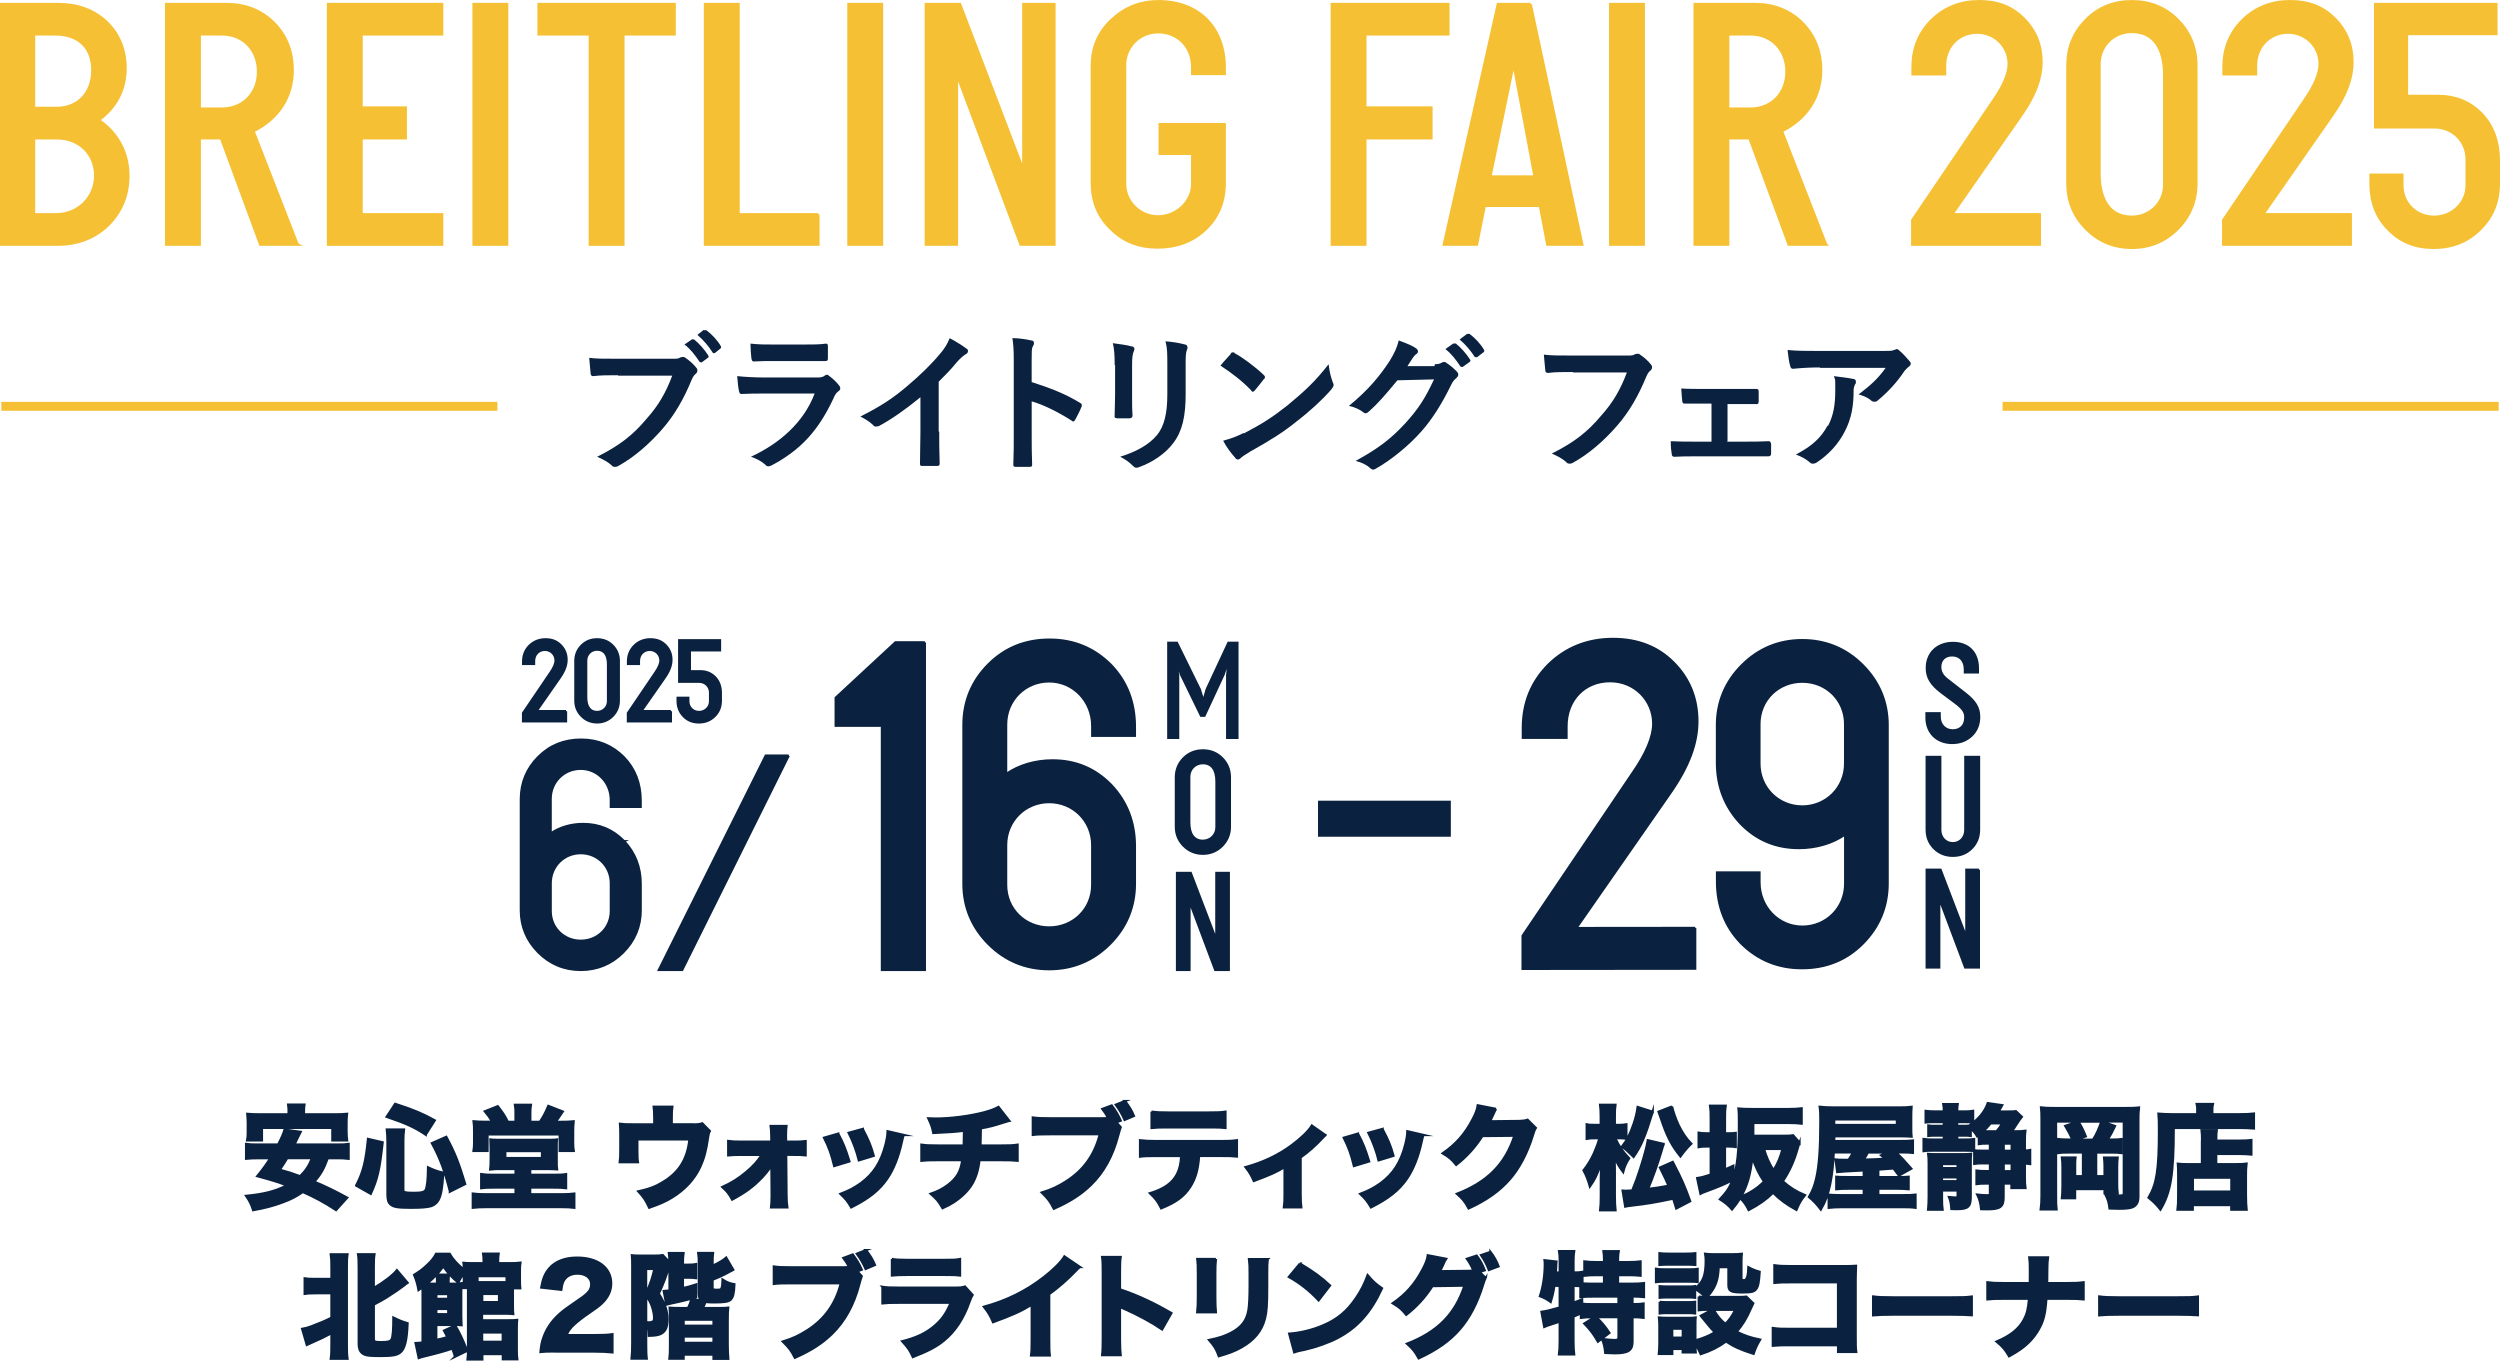 <?xml version="1.0" encoding="UTF-8"?><svg id="_レイヤー_2" xmlns="http://www.w3.org/2000/svg" viewBox="0 0 840.83 457.66"><defs><style>.cls-1{fill:none;stroke-width:3px;}.cls-1,.cls-2,.cls-3{stroke-miterlimit:10;}.cls-1,.cls-3{stroke:#f5c033;}.cls-4,.cls-2{fill:#0a213f;}.cls-2{stroke:#0a213f;stroke-width:.78px;}.cls-3{fill:#f5c033;stroke-width:.9px;}</style></defs><g id="_レイヤー_2-2"><path class="cls-2" d="M110.25,389.5c-1.33,3.65-2.39,5.48-4.56,7.95,4.11,1.75,6.58,2.93,11.07,5.37l-3.73,4.15c-4.11-2.66-7-4.22-11.18-6.08-2.25,1.56-3.99,2.47-6.7,3.46-3.31,1.22-5.82,1.9-10,2.66-.65-2.01-1.18-3.04-2.36-4.79,6.12-.61,9.66-1.52,13.73-3.53-2.93-1.14-4.72-1.68-9.97-3.12,2.2-2.74,3.04-3.92,4.37-6.05h-3.8c-1.94,0-3.23.08-4.34.19v-4.94c1.14.16,1.98.19,4.34.19h6.43c1.18-2.28,1.82-3.77,2.17-5.02l5.4.76c-.2.43-.63,1.29-1.3,2.58-.11.22-.11.27-.8,1.68h13.92c2.39,0,3.27-.03,4.3-.19v4.94c-1.22-.16-2.39-.19-4.3-.19h-2.71l.02-.02ZM97.09,374.29c0-1.14-.03-1.9-.16-2.77h5.44c-.11.73-.16,1.63-.16,2.74v.54h10c2.06,0,3.2-.03,4.49-.16-.11.95-.16,1.94-.16,2.93v3.12c0,1.06.08,1.98.19,2.85h-4.94v-4.22h-23.7v4.22h-4.94c.16-.8.19-1.63.19-2.85v-3.12c0-.95-.08-1.98-.16-2.93,1.3.11,2.39.16,4.45.16h9.43v-.49h.03v-.02ZM96.59,389.5c-.99,1.68-1.33,2.2-2.51,3.92,3.15.87,3.96,1.14,6.85,2.2,1.9-1.87,2.96-3.46,4.03-6.12h-8.37,0Z"/><path class="cls-2" d="M119.79,398.74c2.36-4.56,3.23-8.03,3.99-15.67l4.91,1.14c-1.06,9.43-1.71,12.25-3.99,17.3l-4.91-2.77ZM143.18,381.62c-3.58-2.39-6.54-3.77-13.12-6.01l2.85-4.34c6.31,2.06,9.09,3.23,13.31,5.55l-3.04,4.79h0ZM135.61,400.22c0,.8.65.99,3.61.99,2.58,0,3.58-.27,3.96-1.03.49-1.03.76-3.5.8-7.53,2.06.95,3.23,1.37,5.1,1.79-.35,5.4-.73,7.53-1.63,9.2-.54.95-1.41,1.68-2.47,2.01-1.37.38-3.12.54-6.77.54-4.34,0-5.82-.22-6.85-1.11-.73-.61-1.03-1.56-1.03-3.34v-17.84c0-1.52-.08-2.55-.22-3.99h5.75c-.16,1.33-.22,2.47-.22,3.84v16.46h-.03ZM151.35,400.76c-1.79-7-3.27-11.07-6.08-16.27l4.83-2.13c2.77,5.13,4.18,8.63,6.35,15.86l-5.1,2.55h0Z"/><path class="cls-2" d="M168.66,393.15c-1.79,0-2.74.03-3.77.16.11-.99.16-1.75.16-3.69v-3.46c0-1.18-.03-2.09-.08-2.89.57.08,1.33.11,2.25.11h17.99c.99,0,1.44-.03,2.09-.11-.08.68-.08,1.14-.08,3.04v3.31c0,2.44,0,2.96.11,3.65-.99-.08-2.25-.11-3.85-.11h-5.17v1.98h8.03c1.87,0,2.85-.03,4.04-.22v4.68c-1.14-.16-2.09-.19-4.04-.19h-8.03v2.28h10.5c1.87,0,3.2-.08,4.34-.22v4.72c-1.3-.16-2.63-.22-4.34-.22h-25.37c-1.71,0-3.12.08-4.42.22v-4.72c1.18.16,2.63.22,4.42.22h9.97v-2.28h-7.49c-1.98,0-2.96.03-4.07.19v-4.68c1.25.19,2.25.22,4.07.22h7.49v-1.98h-4.75ZM173.41,374.63c0-1.3-.03-2.09-.19-3.04h5.32c-.16.95-.19,1.71-.19,3.04v2.7h3.23c1.25-1.9,1.71-2.74,2.85-5.37l4.83,1.9c-.28.4-.8,1.18-1.56,2.32-.19.27-.41.61-.84,1.14h2.01c1.52,0,2.85-.03,4.04-.16-.11,1.14-.16,2.13-.16,3.61v3.42c0,1.14.03,1.94.19,2.89h-4.68v-5.55h-24.3v5.55h-4.68c.16-1.06.19-1.82.19-2.93v-3.77c0-1.25-.03-2.32-.16-3.23,1.14.11,2.36.16,3.92.16h2.32c-.8-1.41-1.6-2.51-2.47-3.53l4.34-1.71c1.9,2.51,2.17,2.89,3.39,5.25h2.58v-2.7.02h.02ZM169.94,389.5h12.36v-2.36h-12.36v2.36Z"/><path class="cls-2" d="M232.76,378.2c1.9,0,2.58-.08,3.42-.38l2.55,2.58c-.35.65-.41.92-.6,2.17-.65,4.53-1.33,7.04-2.63,9.89-1.94,4.18-5.21,7.72-9.62,10.38-2.06,1.25-3.92,2.09-7.53,3.34-1.25-2.63-1.82-3.46-3.65-5.48,3.58-.8,5.59-1.52,7.87-2.89,5.75-3.34,8.6-7.83,9.32-14.61h-17.54v3.23c0,2.32.03,3.42.19,4.45h-6.08c.16-1.18.19-2.2.19-4.45v-4.61c0-1.82-.03-2.74-.11-3.84,1.33.16,1.87.19,4.37.19h7.15v-2.36c0-1.63-.08-2.66-.19-3.58h6.24c-.16,1.11-.19,1.98-.19,3.53v2.39h6.85v.05Z"/><path class="cls-2" d="M249.3,388.4c-1.82,0-3.2.03-4.37.16v-4.79c1.44.19,2.25.22,4.34.22h10.16v-1.82c-.03-1.63-.08-2.44-.22-3.46h5.29c-.11.87-.16,1.75-.16,3.12v.38l.03,1.79h2.51c2.06,0,2.82-.03,4.07-.19v4.75c-1.52-.16-2.01-.16-4.07-.16h-2.47l.11,13.28c.03,2.28.08,3.12.27,4.41h-5.44c.11-.92.19-2.17.19-3.88v-.54l-.08-9.85c-.22.76-1.71,2.7-3.23,4.3-2.82,2.93-5.4,4.87-9.97,7.34-1.11-2.01-1.63-2.66-3.31-4.22,3.31-1.52,5.4-2.85,7.95-4.98,2.44-2.01,3.99-3.77,5.32-5.86h-6.92,0Z"/><path class="cls-2" d="M281.91,381.29c1.68,3.12,2.44,5.02,3.77,9.32l-5.1,1.56c-1.03-4.15-1.75-6.12-3.42-9.51l4.75-1.37h0ZM303.93,381.74c-.22.65-.27.76-.57,2.13-1.11,5.13-2.74,9.32-4.98,12.59-2.7,3.88-6.08,6.58-12.09,9.62-1.18-2.01-1.71-2.7-3.61-4.53,2.89-1.11,4.53-1.98,6.7-3.5,4.41-3.2,6.92-7.11,8.48-13.2.46-1.87.65-3.12.68-4.37l5.4,1.25h-.01ZM290.16,379.72c2.01,3.84,2.74,5.55,3.69,9.01l-4.99,1.52c-.73-3.01-1.94-6.27-3.42-9.24l4.72-1.3h0Z"/><path class="cls-2" d="M339.41,376.95c-.56.15-1.26.37-2.09.65-3.12.99-4.22,1.3-7.45,1.9-.03,3.28-.08,4.53-.11,5.78h7.08c2.74,0,3.88-.03,5.4-.27v5.37c-1.49-.16-2.85-.19-5.29-.19h-7.53c-.41,3.46-1.22,6.01-2.55,8.18-1.33,2.2-3.58,4.37-6.24,6.08-1.11.68-1.87,1.11-3.61,1.9-1.3-2.25-1.94-3.04-3.99-4.83,2.66-.95,4.03-1.68,5.86-3.04,2.96-2.28,4.26-4.53,4.75-8.29h-8.33c-2.55,0-3.92.03-5.4.19v-5.37c1.56.22,2.63.27,5.48.27h8.75c.03-.99.08-2.93.08-4.34v-.65c-3.04.38-4.6.49-10.31.76-.41-2.01-.65-2.7-1.68-4.91,1.22.03,1.87.08,2.44.08,5.17,0,11.56-.84,16.43-2.13,2.17-.61,3.34-1.03,4.72-1.79l3.61,4.64h-.02Z"/><path class="cls-2" d="M376.92,379.12c-.2.48-.48,1.41-.84,2.77-1.79,6.92-4.87,12.47-9.24,16.7-3.27,3.15-6.92,5.51-12.4,7.95-1.25-2.44-1.87-3.28-4.04-5.44,3.31-1.03,5.4-2.01,8.18-3.77,5.86-3.73,9.58-8.94,11.33-15.86h-16.65c-3.12,0-4.34.03-5.89.22v-5.82c1.63.22,2.82.27,5.97.27h17.27c.84,0,1.3-.03,2.09-.11-.73-1.37-1.06-1.87-1.94-3.04l3.15-1.18c1.44,1.94,2.25,3.34,3.01,5.1l-1.49.57,1.49,1.63h0ZM378.36,370.33c1.3,1.63,2.28,3.2,3.01,4.99l-3.12,1.33c-.8-1.82-1.68-3.31-2.96-5.1l3.08-1.22h-.01Z"/><path class="cls-2" d="M403.28,388.78c-.3,4.49-1.18,7.64-2.96,10.38-2.01,3.2-4.79,5.21-9.77,7.23-1.22-2.36-1.79-3.15-3.77-5.06,4.72-1.44,7.53-3.42,9.09-6.43.8-1.52,1.3-3.61,1.41-6.12h-8.44c-2.55,0-3.88.03-5.4.22v-5.48c1.75.19,2.89.27,5.48.27h21.45c2.7,0,3.8-.03,5.63-.27v5.44c-1.75-.16-2.39-.19-5.51-.19h-7.21ZM387.31,373.91c1.75.22,2.77.27,5.48.27h13.73c2.96,0,4.04-.03,5.63-.27v5.44c-1.41-.16-2.09-.19-5.55-.19h-13.88c-2.51,0-4.04.03-5.4.19v-5.44h-.01Z"/><path class="cls-2" d="M445.81,381.78c-.33.28-.76.71-1.3,1.3-1.98,2.13-4.53,4.42-7.08,6.2v12.36c0,2.06.08,3.27.22,4.41h-5.82c.19-1.41.22-2.25.22-4.41v-9.13c-2.66,1.68-5.1,2.74-10.35,4.68-.99-2.17-1.41-2.85-2.77-4.64,5.82-1.6,10.92-3.99,15.37-7.27,3.23-2.39,5.82-4.87,6.92-6.7l4.56,3.2h.03Z"/><path class="cls-2" d="M456.71,381.29c1.68,3.12,2.44,5.02,3.77,9.32l-5.1,1.56c-1.03-4.15-1.75-6.12-3.42-9.51l4.75-1.37h0ZM478.74,381.74c-.22.65-.27.76-.57,2.13-1.11,5.13-2.74,9.32-4.98,12.59-2.7,3.88-6.08,6.58-12.09,9.62-1.18-2.01-1.71-2.7-3.61-4.53,2.89-1.11,4.53-1.98,6.7-3.5,4.41-3.2,6.92-7.11,8.48-13.2.46-1.87.65-3.12.68-4.37l5.4,1.25h-.01ZM464.97,379.72c2.01,3.84,2.74,5.55,3.69,9.01l-4.99,1.52c-.73-3.01-1.94-6.27-3.42-9.24l4.72-1.3h0Z"/><path class="cls-2" d="M503.17,372.95c-.19.27-.57,1.03-1.11,2.25-.35.76-.49,1.11-.92,1.94l9.89-.11c1.25-.03,2.01-.16,2.74-.41l2.77,2.74c-.38.61-.54.95-.99,2.47-1.82,5.94-4.49,11.07-7.8,14.83-3.42,3.92-7.76,7-13.8,9.77-1.25-2.32-1.9-3.08-3.92-4.91,10.27-3.99,16.21-9.97,19.33-19.55l-10.8.11c-2.32,3.69-5.29,6.96-8.79,9.7-1.6-1.94-2.28-2.52-4.53-3.88,4.45-3.08,7.45-6.5,9.97-11.3,1.11-2.06,1.63-3.5,1.82-4.83l6.12,1.18h.02Z"/><path class="cls-2" d="M543.24,382.81c1.41,2.89,2.47,4.45,4.68,6.77-.99,1.52-1.56,2.82-2.01,4.6-1.37-1.79-2.06-3.01-2.96-5.25.11,1.33.16,2.82.16,4.91v8.41c0,1.94.08,3.53.22,4.79h-5.13c.16-1.25.22-2.89.22-4.79v-6.16c.05-2.3.1-3.97.16-4.99-1.52,4.18-2.2,5.63-3.84,7.95-.57-2.06-1.25-3.8-2.13-5.4,1.44-1.87,2.55-3.69,3.5-5.78.95-2.2,1.44-3.53,1.82-5.06h-1.49c-1.22,0-2.01.03-2.77.19v-4.83c.68.16,1.52.19,2.85.19h1.87v-2.82c0-1.9-.08-2.89-.22-3.96h5.13c-.16,1.06-.19,2.2-.19,3.96v2.82h1.52c.87,0,1.71-.08,2.36-.19v4.79c-.92-.11-1.52-.16-2.32-.16h-1.43,0ZM555.86,373.91c-2.55,8.33-3.88,11.52-6.43,15.18-.35-.35-.65-.61-.8-.76-1.52-1.49-1.71-1.68-3.12-2.66,1.71-2.17,2.7-4.11,3.92-7.64.73-2.17,1.11-3.69,1.37-5.7l5.06,1.6h0v-.02ZM559.51,384.74c-.15.51-.38,1.28-.68,2.32-1.3,4.41-2.89,8.86-4.56,12.82,2.58-.27,4.11-.54,6.92-1.06-.68-1.63-1.22-2.77-2.89-6.12l4.3-1.9c2.93,5.63,3.92,7.84,5.86,13.2l-4.68,2.44c-.54-1.71-.61-2.01-1.03-3.31-6.12,1.3-8.63,1.71-13.85,2.32-1.44.19-1.6.19-2.28.35l-.87-5.32c.3.03.46.03.84.03.61,0,1.44-.03,2.39-.11,1.18-2.89,1.82-4.61,2.7-7.42,1.37-4.26,2.25-7.57,2.55-9.47l5.29,1.25h0v-.02ZM562.33,372.15c.54,2.09,1.25,4.15,2.2,6.2,1.25,2.58,2.47,4.42,4.3,6.32-1.3,1.25-2.2,2.28-3.65,4.26-2.96-3.65-4.56-6.73-6.58-12.82-.33-.99-.58-1.73-.76-2.2l4.49-1.75h0Z"/><path class="cls-2" d="M605.22,384.25c-.1.25-.29.88-.57,1.87-1.18,4.26-2.82,7.91-5.06,11.18,2.25,2.01,4.45,3.42,7.45,4.68-1.37,1.75-1.98,2.82-2.85,4.94-3.31-1.82-5.7-3.58-7.84-5.78-2.44,2.39-4.68,3.96-8.22,5.82-.87-1.75-1.56-2.74-2.85-3.99-.95,1.52-1.41,2.2-2.74,3.8-1.22-1.41-2.25-2.28-4.07-3.42,2.25-2.39,3.23-3.85,4.26-6.46-2.93,1.52-4.15,2.01-9.01,3.84-.84.3-1.3.49-1.79.76l-1.11-5.25c1.3-.19,2.51-.49,4.56-1.18v-9.47h-1.22c-1.33,0-2.09.03-2.85.19v-4.79c.84.16,1.49.19,2.82.19h1.25v-5.1c0-2.06-.03-2.93-.22-4.18h5.21c-.19,1.22-.22,2.06-.22,4.15v5.13h1.33c1.18,0,1.75-.03,2.28-.11v4.68c-.73-.11-1.41-.16-2.47-.16h-1.14v7.76c1.18-.49,1.49-.65,2.82-1.25v4.18c1.33-3.88,1.9-9.09,1.9-17.57,0-3.77,0-4.45-.16-5.86,1.18.11,2.36.16,4.18.16h12.63c1.82,0,3.23-.08,4.42-.22v5.1c-1.3-.16-2.55-.22-4.37-.22h-11.9v4.34h10.38c1.56,0,2.36-.03,3.04-.16l2.13,2.44v-.04ZM585.52,402.55c3.31-1.44,5.44-2.85,7.8-5.1-1.82-2.74-3.04-5.29-3.96-8.29-.61,5.78-1.68,9.62-3.84,13.39h0ZM593.28,386.42c.73,2.55,1.75,4.87,3.2,7.19,1.41-2.17,2.36-4.45,3.04-7.19h-6.24Z"/><path class="cls-2" d="M616.74,387.6c-.27,4.75-.54,7.3-1.18,10.57-.73,3.53-1.52,5.74-3.15,8.63-1.37-1.82-2.36-2.85-3.99-4.22,1.25-2.17,1.87-3.73,2.47-6.39.95-4.11,1.37-10.12,1.37-18.98,0-2.39-.03-3.58-.22-4.94,1.37.16,2.74.22,5.18.22h21.42c1.98,0,3.04-.03,4.26-.19-.08,1.25-.11,1.71-.11,3.23v3.84c0,1.41,0,1.82.11,2.89-1.3-.08-2.47-.11-4.18-.11h-21.8l-.03,1.63h22.1c2.36,0,3.28-.03,4.37-.16v4.11c-1.22-.11-1.98-.16-3.88-.16h-1.87c1.79,1.63,2.58,2.47,5.21,5.48l-4.15,2.32c-.92-1.22-1.18-1.56-1.82-2.39-2.01.16-3.73.27-5.13.38v2.55h6.51c2.28,0,2.89-.03,3.69-.11v4.15c-1.22-.11-2.25-.16-3.77-.16h-6.43v2.2h7.99c2.55,0,3.46-.03,4.53-.16v4.37c-1.33-.19-2.58-.22-5.18-.22h-19.06c-2.2,0-3.69.08-4.94.22v-4.37c1.11.11,2.17.16,4.41.16h7.38v-2.2h-5.36c-1.6,0-2.66.03-3.88.16v-4.15c1.03.08,1.68.11,3.92.11h5.32v-2.28c-5.4.28-8.38.46-8.94.54l-.54-4.18c.84.11,1.22.11,2.55.11h1.82c.68-.99.99-1.52,1.49-2.51h-6.49ZM638,378.39v-1.9h-21.11v1.9h21.11ZM628.26,387.6c-.61,1.14-.87,1.52-1.49,2.44,2.71-.05,5.12-.15,7.23-.3-.46-.46-.65-.65-1.3-1.18l2.28-.95h-6.73,0Z"/><path class="cls-2" d="M665.61,381.7c-.22.19-.3.27-.61.49-.65-1.11-1.18-1.75-2.2-2.63v2.47c-.73-.11-1.18-.11-2.36-.11h-2.17v1.37h2.66c1.56,0,2.06-.03,3.01-.16v3.96c-.84-.08-1.37-.11-3.12-.11h-10.73c-1.56,0-2.13.03-3.12.16v-4.04c.99.16,1.68.19,3.12.19h3.69v-1.37h-2.77c-1.18,0-1.6,0-2.44.11v-3.46c.8.11,1.18.11,2.51.11h2.7v-1.3h-3.08c-1.71,0-2.09,0-3.04.11v-3.84c.95.11,1.98.19,3.23.19h2.89v-.19c0-.8-.03-1.6-.16-2.28h4.79c-.11.68-.16,1.25-.16,2.28v.19h2.13c1.25,0,2.28-.03,3.23-.19v3.84c-.99-.08-1.68-.11-3.01-.11h-2.36v1.3h2.25c.92,0,1.37,0,1.71-.03,3.04-1.98,5.37-4.72,6.35-7.61l4.83.68c-.1.18-.28.51-.54.99-.38.68-.61,1.06-.65,1.14h3.39c1.33,0,1.94-.03,2.44-.11l1.98,1.9c-.49.61-.73.87-1.68,2.36-.68,1.11-1.18,1.79-1.71,2.51h1.41c1.44,0,2.32-.03,3.15-.16-.11.92-.16,1.71-.16,3.23v3.39c.8,0,1.18-.03,1.79-.16v4.68c-.76-.11-.95-.11-1.79-.16v4.49c0,1.56.03,2.66.19,3.73h-4.68v-1.49h-2.66v4.6c0,3.23-1.06,4.04-5.44,4.04-.38,0-.41,0-2.09-.03-.22-2.13-.54-3.31-1.3-4.87,1.41.16,2.28.22,3.34.22.76,0,.92-.11.92-.76v-3.2h-1.63c-1.03,0-1.98.03-2.89.16v-4.49c.87.11,1.71.16,2.82.16h1.71v-2.63h-2.66c-1.03,0-1.71.03-2.63.16v-4.49c.61.08,1.37.11,2.58.11h2.7v-2.44h-.99c-1.03,0-1.98.03-2.74.16v-3.08h.02l.03.02ZM653.14,403.04c0,1.71.03,2.66.19,3.8h-4.83c.11-1.25.19-2.51.19-4.34v-11.11c0-1.52-.03-2.44-.16-3.27.87.08,1.18.08,2.93.08h8.44c1.9,0,2.2,0,3.01-.11-.08.92-.11,1.56-.11,3.65v10.92c0,3.2-.92,3.99-4.6,3.99-.41,0-1.25,0-1.87-.03-.16-1.9-.3-2.74-.8-3.99.8.08,1.71.16,2.06.16.65,0,.84-.16.84-.73v-1.68h-5.29v2.66h0ZM658.42,392.88v-1.37h-5.29v1.37h5.29ZM658.42,397.29v-1.33h-5.29v1.33h5.29ZM669.49,377.82c-.95,1.18-1.37,1.63-2.47,2.66.57.03.73.03,1.41.03h3.08c.84-.95,1.25-1.56,1.94-2.7h-3.96ZM676.6,384.63h-2.7v2.44h2.7v-2.44ZM676.6,393.91v-2.63h-2.7v2.63h2.7Z"/><path class="cls-2" d="M696.98,383.33c-.61-1.56-.95-2.2-2.36-4.64l4.22-1.49h-7.34v25.1c0,2.25,0,3.23.16,4.45h-5.29c.19-1.37.27-2.74.27-4.6v-25.82c0-1.68-.03-2.63-.16-3.84,1.25.16,2.36.19,4.68.19h23.77c2.36,0,3.28-.03,4.45-.16-.16,1.18-.19,2.44-.19,4.45v25.56c0,1.82-.68,3.01-2.06,3.53-.84.3-2.17.46-4.41.46-.92,0-1.9-.03-3.2-.08-.27-2.09-.54-3.01-1.3-4.53,1.3.11,3.39.22,4.15.22,1.63,0,1.94-.11,1.94-.68v-24.27h-7.42l4.45,1.56c-.95,2.01-1.49,3.01-2.47,4.56h1.25c1.71,0,2.39-.03,3.39-.16v4.64c-.84-.11-1.9-.16-3.39-.16h-5.13v7.99h2.85v-3.42c0-1.06-.08-1.98-.16-2.85h4.53c-.11,1.03-.16,1.82-.16,3.23v5.67c0,.95.03,2.06.16,3.08h-4.37v-1.41h-9.93v3.08h-4.41c.11-1.25.19-2.17.19-4.07v-6.2c0-1.37-.03-2.13-.19-3.39h4.53c-.11.92-.11,1.68-.11,2.96v3.31h2.66v-7.99h-4.94c-1.6,0-2.55.03-3.39.16v-4.64c1.03.11,1.79.16,3.39.16h1.33v.03h0ZM703.94,383.33c1.14-1.75,2.01-3.73,2.82-6.12h-7.72c1.18,1.98,1.56,2.77,2.47,4.98l-3.46,1.14h5.89Z"/><path class="cls-2" d="M739.04,373.45c0-.87-.03-1.49-.19-2.13h5.4c-.16.61-.19,1.18-.19,2.2v1.25h8.94c2.36,0,3.96-.08,5.06-.22v4.98c-1.3-.11-3.2-.19-4.99-.19h-21.99c0,15.67-.99,21.68-4.45,27.46-1.41-1.75-2.17-2.51-3.99-3.99,2.74-4.61,3.5-9.43,3.5-22.48,0-3.01-.03-4.42-.16-5.75,1.41.11,2.93.19,4.75.19h8.29v-1.33h.02,0ZM740.64,384.03c0-2.13-.03-2.93-.16-3.88h5.06c-.11.87-.16,1.52-.16,3.5h7.64c2.06,0,3.31-.08,4.18-.19v4.83c-1.14-.11-2.55-.19-3.99-.19h-7.84v3.46h6.77c1.63,0,2.47-.03,3.42-.16-.16,1.25-.19,2.36-.19,4.04v6.35c0,2.36.08,3.8.22,5.06h-5.13v-1.56h-12.97v1.56h-5.1c.16-1.14.22-2.66.22-4.79v-7.26c0-1.41-.03-2.44-.11-3.39.95.11,1.82.16,3.42.16h4.68v-7.53h.04ZM737.52,400.79h12.97v-4.72h-12.97v4.72Z"/><path class="cls-2" d="M106.17,434.95c-1.75,0-2.74.03-3.69.19v-5.17c1.03.16,1.79.19,3.69.19h5.32v-3.73c0-2.25-.03-3.2-.22-4.56h5.59c-.19,1.3-.22,2.32-.22,4.56v25.75c0,2.39.03,3.42.22,4.79h-5.59c.19-1.33.22-2.51.22-4.87v-3.73c-2.09,1.14-4.03,2.09-6.51,3.15-.84.35-1.25.54-1.79.8l-1.56-5.37c1.14-.19,1.94-.41,3.15-.87,3.12-1.18,4.45-1.75,6.7-2.89v-8.25h-5.32.01ZM125.72,450.43c0,.8.46.99,2.39.99,2.44,0,3.23-.22,3.61-.99.41-.8.6-3.34.6-7.27,1.68.84,3.04,1.41,4.75,1.9-.22,5.78-.92,8.6-2.44,9.81-1.14.92-2.7,1.18-6.7,1.18-3.2,0-4.49-.11-5.37-.49-1.37-.65-1.9-1.68-1.9-3.77v-25.37c0-2.28-.03-3.31-.22-4.56h5.48c-.19,1.33-.22,2.39-.22,4.56v6.81c3.34-1.94,6.54-4.41,7.8-6.01l3.58,4.22c-.41.27-.73.49-1.14.87-1.06.84-4.15,2.96-6.01,4.11-1.44.87-2.63,1.52-4.22,2.36v11.64h0Z"/><path class="cls-2" d="M153.05,456.29c-.41-1.3-.6-1.94-.92-2.74-1.79.65-5.13,1.6-8.63,2.44-1.52.38-2.06.49-2.66.73l-1.06-4.98c.74-.02,1.52-.1,2.36-.22v-17c0-.57,0-.87-.03-1.63-.41.35-.68.54-1.33.99-.38-2.06-.73-3.23-1.49-5.1,2.01-1.25,2.89-1.9,4.53-3.46,1.33-1.25,2.17-2.32,2.85-3.61h4.56c.95,1.71,2.66,3.61,4.79,5.29v-.61c0-.46-.03-1.14-.11-1.63.8.08,1.49.11,2.96.11h3.8v-.54c0-1.14-.03-1.82-.16-2.66h5.17c-.11.76-.16,1.41-.16,2.66v.54h4.07c1.41,0,2.47-.03,3.42-.16-.11.8-.16,1.44-.16,2.7v3.12c0,1.18.03,1.94.11,2.74h-2.47v5.7c0,1.63.03,2.28.11,2.96-.92-.08-1.63-.11-2.58-.11h-7.91v2.25h8.98c1.25,0,2.09-.03,2.82-.11-.08.84-.11,1.71-.11,2.93v7.04c0,1.49.03,2.36.16,3.23h-4.83v-1.75h-6.92v1.82h-4.94c.11-.84.16-1.71.16-3.08v-20.96h-1.52c.08-.76.11-1.49.11-2.39v-2.55c-.92,1.25-1.37,1.98-1.87,3.15-2.25-1.87-3.46-3.2-5.06-5.48-1.75,2.36-3.12,3.85-5.55,5.86h3.46v-1.3c0-.73-.03-1.14-.16-1.75h4.18c-.11.57-.16,1.03-.16,1.75v1.3h1.52c1.37,0,2.13-.03,2.85-.16-.08.92-.11,1.87-.11,3.23v7.91c.02,1.52.05,2.5.08,2.93-.68-.08-.95-.08-1.9-.08h-6.58v5.06c1.52-.3,2.55-.57,3.77-.95-.35-.73-.54-1.11-1.14-2.2l3.77-1.68c1.52,2.55,2.55,4.75,3.99,8.48l-4.07,1.98h0ZM150.77,436.85v-1.63h-4.03v1.63h4.03ZM146.74,442.02h4.03v-1.79h-4.03v1.79ZM170.4,429.2h-9.81v2.06h9.81v-2.06ZM162.14,451.3h6.96v-3.15h-6.96v3.15ZM162.18,437.96h5.67v-2.77h-5.67v2.77Z"/><path class="cls-2" d="M187.09,454.53c-3.23,0-3.84,0-5.29.16.19-2.01.41-3.31.92-4.68.99-2.96,2.77-5.63,5.29-7.91,1.41-1.3,2.55-2.13,6.51-4.83,3.5-2.36,4.34-3.42,4.34-5.4,0-2.09-1.9-3.53-4.64-3.53-1.98,0-3.5.73-4.42,2.06-.57.84-.8,1.68-1.03,3.39l-6.73-.76c.57-3.08,1.25-4.68,2.7-6.43,2.06-2.36,5.25-3.61,9.36-3.61,7,0,11.45,3.39,11.45,8.71,0,2.55-1.14,4.87-3.34,6.85-.92.84-1.22,1.06-5.7,4.18-1.56,1.11-3.31,2.58-4.18,3.5-.87.95-1.3,1.6-1.79,2.82h9.62c2.63,0,4.41-.08,5.82-.3v6.08c-2.01-.19-3.58-.27-6.12-.27h-12.74v-.02h-.03Z"/><path class="cls-2" d="M225.16,425.4c-.11.35-.16.38-.22.73-.76,2.77-1.9,5.82-3.39,8.97,2.06,3.23,2.93,5.78,2.93,8.52s-.6,4.15-2.2,4.99c-.84.41-2.01.61-4.03.65-.08-2.44-.19-3.08-.92-4.56.57.08.73.08.92.08.41,0,.84-.08,1.11-.19.49-.19.65-.49.65-1.41,0-1.03-.3-2.55-.76-3.85-.46-1.25-.87-2.01-1.94-3.69v16.05c0,2.44.03,3.99.19,5.25h-5.06c.16-1.3.22-3.12.22-5.4v-25.25c0-2.25-.03-3.27-.11-4.07.57.08,1.41.11,3.01.11h4.3c1.63,0,2.2-.03,3.04-.19l2.28,2.39c-.03-1.18-.08-2.09-.19-3.08h4.87c-.16,1.06-.19,2.2-.19,3.92h1.79c1.33,0,1.87-.03,2.66-.19v4.68c-.92-.11-1.63-.16-2.63-.16h-1.82v3.53c1.79-.38,2.44-.57,4.49-1.22l-.03,4.26c-2.25.73-4.99,1.41-8.33,2.09-.6.16-1.11.27-1.68.41l-.87-4.53c.65-.03,1.11-.08,1.94-.19v-8.67.02h-.03ZM217.29,435.14c1.75-4.22,1.98-4.91,2.82-8.37h-2.82v8.37ZM239.64,433.08c0,.57.27.73,1.3.73,1.18,0,1.41-.03,1.63-.35.3-.38.41-1.3.46-3.08,1.49.95,2.25,1.25,3.96,1.56-.11,3.08-.46,4.45-1.3,5.21-.73.65-2.06.87-5.59.87-1.22,0-1.98-.03-2.77-.16-.11.27-.16.35-.27.57-.1.23-.23.52-.38.87-.08.16-.16.35-.3.65h4.56c2.66,0,3.2,0,3.96-.11-.11,1.06-.16,1.79-.16,4.07v8.52c0,1.71.08,3.08.19,4.56h-4.94v-1.41h-10.08v1.37h-4.75c.16-1.25.19-2.13.19-3.99v-9.43c0-2.06-.03-2.58-.11-3.69,1.03.08,1.75.11,3.96.11h2.2c.6-1.18.8-1.68,1.18-3.12l3.77.73c-.95-.38-1.3-1.06-1.3-2.55v-9.85c0-1.56-.03-2.74-.19-3.73h4.94c-.11,1.03-.16,1.9-.16,3.31v.99c2.06-.95,3.58-1.82,4.6-2.74l2.36,4.07c-.22.11-.95.49-2.55,1.37-1.25.68-2.93,1.41-4.41,1.98v2.66h0ZM229.91,445.9h10.08v-2.06h-10.08v2.06ZM229.91,451.65h10.08v-2.13h-10.08v2.13Z"/><path class="cls-2" d="M289.82,429.24c-.2.48-.48,1.41-.84,2.77-1.79,6.92-4.87,12.47-9.24,16.7-3.27,3.15-6.92,5.51-12.4,7.95-1.25-2.44-1.87-3.28-4.04-5.44,3.31-1.03,5.4-2.01,8.18-3.77,5.86-3.73,9.58-8.94,11.33-15.86h-16.65c-3.12,0-4.34.03-5.89.22v-5.82c1.63.22,2.82.27,5.97.27h17.27c.84,0,1.3-.03,2.09-.11-.73-1.37-1.06-1.87-1.94-3.04l3.15-1.18c1.44,1.94,2.25,3.34,3.01,5.1l-1.49.57,1.49,1.63h0ZM291.26,420.46c1.3,1.63,2.28,3.2,3.01,4.99l-3.12,1.33c-.8-1.82-1.68-3.31-2.96-5.1l3.08-1.22h-.01Z"/><path class="cls-2" d="M296.79,432.82c1.63.22,2.36.27,5.74.27h18.33c2.2,0,2.58-.03,3.69-.38l2.55,2.82c-.41.68-.57,1.06-1.06,2.39-1.94,5.59-4.87,9.97-8.63,13.01-2.58,2.09-5.18,3.42-10.38,5.48-1.03-2.25-1.56-3.04-3.58-5.29,4.6-1.18,7.49-2.51,10.31-4.72,2.77-2.2,4.49-4.56,6.01-8.25h-17.3c-3.12,0-4.26.03-5.67.19v-5.51h0ZM299.98,423.46c1.37.22,2.63.3,5.25.3h12.47c3.08,0,3.8-.03,5.18-.3v5.51c-1.3-.16-1.87-.19-5.1-.19h-12.66c-2.44,0-3.96.08-5.13.19v-5.51h0Z"/><path class="cls-2" d="M363.21,426.12c-.8.68-.87.76-1.44,1.37-2.89,3.01-5.78,5.51-8.9,7.76v14.99c0,3.04.03,4.34.19,5.63h-6.27c.19-1.44.22-2.39.22-5.51v-11.56c-3.96,2.36-6.12,3.34-13.01,5.89-1.03-2.36-1.49-3.12-3.08-5.17,7.68-2.13,14.04-5.25,20.04-9.89,3.34-2.58,5.89-5.13,7.04-7.04l5.21,3.53h0Z"/><path class="cls-2" d="M370.69,455.75c.19-1.44.22-2.77.22-5.37v-22.51c0-2.7-.03-3.77-.22-5.1h6.2c-.19,1.44-.22,2.32-.22,5.1v5.78c5.89,2.01,11.11,4.37,17.3,7.99l-3.12,5.48c-3.39-2.32-8.37-5.02-12.74-6.92-.73-.3-.87-.38-1.44-.68v10.95c0,2.44.08,3.84.22,5.29h-6.2Z"/><path class="cls-2" d="M408.95,423.46c-.16,1.25-.22,2.66-.22,5.18v7.45c0,2.36.08,4.22.19,5.25h-6.24c.16-1.41.22-2.82.22-5.32v-7.38c0-2.93-.03-3.8-.19-5.18h6.24ZM426.37,423.5c-.16,1.37-.19,2.17-.19,5.06v4.03c0,6.32-.16,8.63-.76,10.95-1.06,4.11-3.61,7.19-7.84,9.58-2.13,1.22-4.15,2.01-7.64,3.01-.92-2.44-1.41-3.27-3.28-5.44,3.34-.68,5.32-1.33,7.42-2.44,3.5-1.87,5.21-4.07,5.82-7.61.27-1.52.41-4.68.41-8.4v-3.61c0-2.89-.03-3.58-.22-5.13h6.28Z"/><path class="cls-2" d="M437.21,424.98c4.91,2.96,7.07,4.56,10.12,7.38l-3.84,4.98c-3.15-3.34-6.35-5.86-10-7.87l3.73-4.49h-.01ZM433.63,448.56c3.5-.22,7.84-1.25,11.33-2.77,4.83-2.01,8.21-4.87,11.18-9.32,1.71-2.55,2.74-4.61,3.84-7.57,1.79,2.09,2.47,2.74,4.83,4.41-3.77,8.14-8.25,13.16-14.87,16.66-3.04,1.6-7.42,3.15-11.07,3.96-.63.13-1.19.24-1.68.35-.87.19-1.11.27-1.9.54l-1.68-6.24h.02v-.02Z"/><path class="cls-2" d="M499.7,429.85c-.38.57-.49.92-.95,2.39-1.82,5.97-4.49,11.07-7.8,14.87-3.42,3.92-7.76,6.96-13.8,9.74-1.25-2.28-1.9-3.08-3.92-4.91,10.27-3.96,16.21-9.97,19.33-19.55l-10.8.16c-2.32,3.69-5.29,6.92-8.79,9.66-1.6-1.94-2.28-2.51-4.53-3.88,4.45-3.08,7.45-6.51,9.97-11.3,1.11-2.01,1.63-3.46,1.82-4.83l6.12,1.18c-.19.27-.57,1.03-1.11,2.28-.35.76-.49,1.06-.92,1.9l9.89-.11c.41,0,.8-.03,1.37-.08-.65-1.52-1.22-2.58-2.2-3.99l3.27-1.06c1.3,1.75,1.87,2.82,2.7,4.91l-1.71.57,2.06,2.06h.02-.02ZM501.3,421.07c1.22,1.6,2.06,3.12,2.7,4.83l-3.23,1.22c-.76-1.9-1.63-3.53-2.63-4.98l3.15-1.06h.01Z"/><path class="cls-2" d="M602.04,452.41c-2.82,0-3.77.03-5.78.19v-5.94c1.94.27,2.7.3,5.89.3h16.05v-15.7h-15.51c-3.2,0-4.37.03-5.89.19v-5.89c1.56.22,2.85.3,5.97.3h16.7c2.06,0,3.73-.03,4.75-.11-.07,1.67-.11,3.05-.11,4.15v19.17c0,3.73,0,4.07.19,5.63h-6.08v-2.28h-16.18Z"/><path class="cls-2" d="M629.99,436.06c1.71.22,3.08.3,6.96.3h19.25c3.84,0,5.21-.03,6.96-.27v6.24c-1.52-.11-4.03-.19-7-.19h-19.2c-3.31,0-5.48.08-6.96.22v-6.31h-.01Z"/><path class="cls-2" d="M695.14,431.56c2.66,0,3.65-.03,5.63-.27v5.7c-1.41-.16-2.96-.19-5.55-.19h-6.96c-.38,5.29-.99,7.65-2.7,10.54-1.44,2.51-3.5,4.72-6.05,6.5-1.11.76-1.94,1.3-3.77,2.32-1.44-2.39-2.13-3.2-4.22-4.94,4.68-1.98,7.42-4.18,9.13-7.27,1.06-1.98,1.49-3.58,1.79-7.15h-8.6c-2.44,0-3.99.03-5.4.19v-5.7c1.75.22,2.47.27,5.51.27h8.75c.03-2.01.03-3.23.03-3.65,0-2.7-.03-3.8-.19-4.99h6.24c-.13.86-.2,2.16-.22,3.88-.03,1.37-.03,2.47-.03,3.39-.02.63-.03,1.09-.03,1.37h6.65-.01Z"/><path class="cls-2" d="M706.04,436.06c1.71.22,3.08.3,6.96.3h19.25c3.84,0,5.21-.03,6.96-.27v6.24c-1.52-.11-4.03-.19-7-.19h-19.2c-3.31,0-5.48.08-6.96.22v-6.31h-.01Z"/><path class="cls-2" d="M535.37,443c-1.56,0-2.38.04-3.64.22v-1.49c-.94.42-1.78.78-2.53,1.08v8.21c0,1.71.07,3.19.22,4.49h-5.05c.15-1,.22-2.79.22-4.49v-6.54c-1.3.45-2.04.71-2.93.97-1.26.41-1.52.48-2.27.82l-.93-5.05c1.52-.22,3.01-.56,6.13-1.45v-7.32h-1.82c-.33,2.23-.56,3.19-1.23,5.42-1.37-.97-2.12-1.37-3.6-1.93,1.04-3.12,1.63-6.91,1.63-10.66,0-.56,0-.85-.07-1.41l3.98.45c-.07.52-.07.78-.11,1.82-.04.48-.04.82-.11,1.86h1.34v-4.12c0-1.15-.07-2.08-.22-3.08h5.05c-.15.97-.22,1.86-.22,3.08v4.12c1.56,0,2.23-.04,3.01-.19v3.86c1.23.07,2.23.11,3.68.11h3.6v-2.93h-2.64c-1.63,0-2.93.07-3.97.19v-4.76c1.19.15,2.27.22,3.97.22h2.64v-1c0-1.04-.07-1.82-.19-2.67h5.09c-.15.82-.22,1.56-.22,2.67v1h3.53c1.75,0,2.82-.07,4.05-.22v4.76c-1.04-.11-2.38-.19-4.05-.19h-3.53v2.93h4.38c1.93,0,3.38-.07,4.35-.19v4.64c-1.15-.11-2.23-.19-3.86-.19v2.6c1.97,0,2.79-.04,3.72-.19v4.76c-1.15-.15-1.97-.22-3.72-.22v8.25c0,2.97-1.41,3.9-6.02,3.9-.71,0-2.01-.04-3.12-.11-.19-2.04-.48-3.19-1.11-4.68,1.6.22,3.27.37,4.12.37,1.23,0,1.45-.19,1.45-1.08v-6.65h-7.54c1.75,1.6,3.05,3.16,4.46,5.31l-3.86,2.94c-1.41-2.49-2.49-3.9-4.57-6.09l3.49-2.15h-.98ZM529.2,438.17c1.49-.56,1.63-.63,2.9-1.11l.04,1.45c.93.11,2.01.15,3.86.15h8.36v-2.6h-8.43c-2.12,0-3.27.04-4.38.19v-3.71c-.71-.04-1.37-.07-1.93-.07h-.41v5.72-.02Z"/><path class="cls-2" d="M556.98,426.76c.89.15,1.6.19,3.01.19h7.95c1.56,0,2.23-.04,3.01-.15v4.35c-.89-.11-1.15-.11-2.86-.11h-8.1c-1.34,0-2.15.04-3.01.15v-4.42h0ZM571.36,436.09c.78.11,1.19.15,2.27.15-1.11-1.08-2.38-2.08-3.53-2.79v3.01c-.78-.11-1.15-.11-2.27-.11h-7.28c-1.11,0-1.67.04-2.34.11v-3.86c.71.07,1.19.11,2.34.11h7.28c1.23,0,1.63,0,2.27-.11v.74c2.75-2.12,3.6-4.38,3.6-9.36,0-.85-.04-1.45-.19-2.27.93.11,1.75.15,2.93.15h6.28c1.3,0,2.12-.04,3.08-.15-.07.82-.11,1.67-.11,2.93v5.39c0,.45.22.56.97.56.84,0,1.31-1.45,1.41-4.35,1.3.71,2.27,1.08,3.75,1.52-.22,3.49-.48,4.87-1.15,5.76-.67.93-1.6,1.15-4.61,1.15-3.98,0-4.72-.41-4.72-2.56v-5.94h-3.31c-.15,3.49-.67,5.54-2.08,7.76-.6.93-1.04,1.49-1.89,2.3h10.77c1.34,0,2.04-.04,2.53-.11l2.3,2.23c-.15.3-.39.83-.74,1.6-1.52,3.53-2.86,5.68-4.83,7.95,2.27,1.19,4.5,1.97,7.88,2.67-1.04,1.78-1.6,2.97-2.19,4.76-4.35-1.37-6.87-2.53-9.25-4.16-2.56,1.86-5.02,3.12-8.51,4.27-.59-1.37-1.04-2.15-1.82-3.31,0,1.52.04,1.86.11,2.71h-4.35v-1.15h-3.53v1.67h-4.5c.11-1.23.19-2.41.19-3.68v-5.68c0-1.19-.04-1.86-.15-2.86.89.07,1.6.11,2.82.11h7.1c1.37,0,1.78,0,2.38-.11-.07.74-.07,1.26-.07,2.6v5.09c2.56-.71,4.68-1.56,6.58-2.75-.82-.78-1.34-1.37-1.86-2.01-1.63-2.05-2.59-3.23-2.86-3.53l3.83-2.04h-1.56c-1.26,0-2.08.04-2.97.15v-4.57h0ZM558.14,421.52c1.04.11,1.63.15,3.23.15h5.57c1.6,0,2.19-.04,3.23-.15v3.9c-1.04-.07-1.75-.11-3.23-.11h-5.57c-1.41,0-2.34.04-3.23.11v-3.9ZM558.21,437.87c.71.07,1.19.11,2.34.11h7.28c1.19,0,1.63-.04,2.27-.11v3.86c-.78-.11-1.11-.11-2.34-.11h-7.24c-1.15,0-1.56,0-2.3.11v-3.86h-.01ZM562.41,449.91h3.57v-3.05h-3.57v3.05ZM576.34,440.51c1.37,2.27,2.23,3.34,3.97,4.79,1.41-1.45,2.19-2.56,3.34-4.79h-7.32.01Z"/><path class="cls-4" d="M207.88,126.2c-3.23,0-6.17,0-8.32.31-.62,0-.93-.31-.93-1.08-.15-1.08-.31-3.7-.46-5.08,2.31.31,4.93.31,9.71.31h18.18c1.54,0,2.16,0,2.78-.46.31,0,.46-.15.77-.15s.62,0,.93.31c1.38.93,2.78,2.16,3.7,3.39.31.31.31.62.31.93,0,.46-.31.93-.77,1.23-.46.46-.77.93-1.23,2-2.47,6.01-5.55,11.56-9.86,16.48-4.32,4.93-9.24,9.24-14.48,12.18-.46.31-.93.46-1.38.46s-.93-.15-1.23-.62c-1.23-1.08-2.92-2-4.77-2.78,7.39-3.7,12.02-7.24,16.64-12.79,4.01-4.47,6.47-8.78,8.62-14.48h-18.33l.15-.15h0ZM232.69,114.18c.31-.15.46,0,.77,0,1.54,1.23,3.39,3.23,4.77,5.39.15.31.15.62-.15.77l-1.85,1.38c-.31.31-.62.15-.93,0-1.54-2.31-3.08-4.32-5.08-5.86l2.47-1.69h0ZM236.85,111.1c.31-.15.46,0,.77,0,1.85,1.38,3.7,3.39,4.77,5.24.15.31.31.62-.15.93l-1.69,1.38c-.15,0-.31.15-.46.15s-.31,0-.46-.31c-1.38-2.16-3.08-4.16-5.08-5.86l2.16-1.69h0l.15.15h0Z"/><path class="cls-4" d="M257.03,132.36c-2.47,0-5.08,0-7.7.15-.46,0-.62-.31-.77-.93-.31-1.23-.46-3.23-.62-5.08,2.92.31,6.01.46,9.4.46h17.41c.93,0,1.85,0,2.62-.62.31-.15.46-.31.62-.31s.46,0,.77.31c1.23.93,2.62,2.16,3.39,3.23.31.31.46.77.46,1.08s-.15.62-.62.93c-.77.62-1.23,1.23-1.69,2.47-5.08,10.78-10.94,17.26-20.8,22.49-.46.15-.77.31-1.08.31s-.77-.15-1.08-.62c-1.38-1.23-3.08-2-4.77-2.62,9.4-4.32,17.72-11.4,21.42-21.26h-17.26.31-.02ZM260.42,121.43c-2.31,0-4.77,0-6.93.15-.46,0-.62-.31-.77-1.08-.15-1.08-.31-3.39-.31-4.93,3.08.31,4.63.31,8.32.31h9.09c3.23,0,6.01,0,8.01-.31.46,0,.62.31.62.77v4.01c0,.93-.15,1.08-.93,1.08h-17.26.15Z"/><path class="cls-4" d="M315.89,145.15c0,3.54,0,6.47.15,10.63,0,.62-.15.93-.77.93h-5.08c-.62,0-.77-.15-.77-.77,0-3.7.15-6.93.15-10.47v-11.87c-4.47,3.7-9.86,7.55-14.02,9.71-.31,0-.46.15-.77.15-.46,0-.77,0-1.08-.46-1.23-1.23-2.92-2.16-4.32-2.92,7.09-3.54,11.4-6.47,16.02-10.47,4.01-3.39,7.7-6.93,10.78-10.63,1.69-2,2.31-3.08,3.23-5.24,2.31,1.23,4.47,2.62,5.7,3.54.31.15.46.46.46.77,0,.46-.31.93-.77,1.08-.93.62-1.69,1.23-3.08,2.78-2,2.47-3.85,4.32-6.01,6.47v16.79h.15l.02-.02Z"/><path class="cls-4" d="M347.01,128.51c6.17,2,11.09,3.85,16.17,6.93.62.31.77.62.62,1.23-.62,1.69-1.54,3.23-2.16,4.47-.15.31-.46.62-.62.62s-.31,0-.62-.31c-4.63-2.92-9.24-5.24-13.41-6.47v11.25c0,3.39,0,6.32.15,10.02,0,.62-.15.77-.93.77h-4.47c-.77,0-.93-.15-.93-.77.15-3.7.15-6.78.15-10.02v-24.96c0-3.85-.15-5.55-.46-7.55,2.31,0,4.93.46,6.32.77.77,0,.93.46.93.93s-.15.77-.46,1.23c-.31.62-.31,2-.31,4.77v7.24h0v-.15h.02Z"/><path class="cls-4" d="M374.9,122.81c0-3.54-.15-5.39-.62-7.39,2.16.31,4.77.62,6.32,1.08.62,0,.93.46.93.77s0,.46-.15.77c-.46.93-.62,2.16-.62,4.77v10.33c0,2.62,0,4.63.15,6.47,0,.77-.31,1.08-1.08,1.08h-4.01c-.77,0-1.08-.31-.93-.93,0-1.85.15-4.77.15-6.93v-10.02h-.15,0ZM398.78,132.36c0,7.55-1.08,12.63-4.16,16.64-2.47,3.39-6.93,6.47-11.25,8.01-.46.15-.77.31-1.08.31-.46,0-.77-.15-1.23-.62-1.23-1.23-2.47-2.16-4.32-3.08,5.39-1.69,9.71-4.01,12.48-7.39,2.31-2.92,3.39-7.09,3.39-13.56v-9.55c0-4.32,0-6.01-.62-8.32,2.47.15,4.93.62,6.62,1.08.46,0,.77.46.77.93s0,.62-.15.77c-.46,1.08-.46,2.47-.46,5.55v9.4h0v-.15h0Z"/><path class="cls-4" d="M413.88,118.96c.15-.31.46-.46.77-.46s.46,0,.62.31c2.62,1.38,6.78,4.47,9.71,7.24.31.31.46.46.46.77s0,.46-.31.62c-.77,1.08-2.47,3.08-3.08,3.85-.31.31-.46.46-.62.46s-.46,0-.62-.46c-3.08-3.23-6.78-6.01-10.33-8.32,1.08-1.38,2.62-2.92,3.54-4.01h-.15ZM418.35,145.77c6.17-3.23,9.55-5.39,14.63-9.4,6.17-5.08,9.55-8.32,13.87-13.87.31,2.62.77,4.32,1.38,6.01.15.31.31.62.31.93,0,.46-.31.93-.77,1.54-2.78,3.23-7.09,7.24-11.71,10.78-4.16,3.39-8.48,6.17-15.41,10.02-2.31,1.38-2.92,1.85-3.39,2.31-.31.31-.62.46-.93.46s-.62-.15-.93-.62c-1.23-1.38-2.92-3.54-4.01-5.7,2.62-.77,4.16-1.23,6.93-2.62h0v.15h.02Z"/><path class="cls-4" d="M482.59,122.5c1.38,0,2-.31,2.47-.62.15,0,.46-.15.62-.15s.46,0,.77.31c1.23.77,2.47,1.85,3.39,2.78.46.46.62.77.62,1.23s-.31.77-.62,1.08c-.77.62-1.23,1.23-1.69,2.16-3.39,6.93-6.62,11.87-10.02,15.72-4.32,4.93-10.47,9.86-15.41,12.63-.31.15-.62.31-.77.31-.46,0-.77-.15-1.23-.62-1.23-1.08-2.92-1.85-4.77-2.31,7.86-4.32,12.02-7.55,16.95-12.94,4.01-4.47,6.32-7.86,9.4-14.48l-12.32.31c-4.16,5.08-6.78,8.01-9.55,10.47-.31.31-.77.62-1.08.62s-.46,0-.77-.31c-1.23-.93-3.08-1.85-4.93-2.16,6.62-5.39,10.47-10.17,13.71-15.1,1.69-2.78,2.47-4.47,3.08-6.93,2.92,1.08,4.77,1.85,6.01,2.78.31.31.46.62.46.93s-.15.62-.62.93-.93.93-1.23,1.38c-.62.93-1.08,1.69-1.69,2.62h9.09v-.15l.15-.46h-.02ZM488.91,115.57c.31-.15.46,0,.77,0,1.54,1.23,3.39,3.23,4.77,5.39.15.31.15.62-.15.77l-2.16,1.54c-.31.31-.62.15-.93,0-1.54-2.31-3.08-4.32-5.08-5.86l2.62-1.85h.15,0ZM493.53,112.33c.31-.15.46,0,.77,0,1.85,1.38,3.7,3.39,4.77,5.24.15.31.31.62-.15.93l-2,1.54c-.46.31-.62,0-.93,0-1.38-2.16-3.08-4.16-5.08-5.86l2.47-1.85h.15Z"/><path class="cls-4" d="M529.12,125.12c-3.23,0-6.17,0-8.48.31-.62,0-.93-.31-.93-1.08-.15-1.08-.31-3.7-.46-5.08,2.31.31,4.93.31,9.71.31h18.18c1.54,0,2.16,0,2.78-.46.31,0,.46-.15.77-.15s.62,0,.93.31c1.38.93,2.78,2.16,3.7,3.39.31.31.31.62.31.93,0,.46-.31.93-.77,1.23-.46.46-.77.93-1.23,2-2.47,6.01-5.55,11.56-9.86,16.48-4.32,4.93-9.24,9.24-14.48,12.18-.46.31-.93.46-1.38.46s-.93-.15-1.23-.62c-1.23-1.08-2.92-2-4.77-2.78,7.39-3.7,12.02-7.24,16.64-12.79,4.01-4.47,6.47-8.78,8.62-14.48h-18.33l.31-.15h0Z"/><path class="cls-4" d="M581.35,148.54h5.39c2.62,0,5.39,0,8.17-.15.46,0,.62.31.77.93v3.23c0,.62-.31.93-.93.93h-24.03c-3.08,0-5.39,0-7.55.15-.62,0-.93-.31-.93-1.08-.15-.77-.31-2-.31-4.16,2.92.15,5.39.15,8.62.15h5.08v-12.79h-9.09c-.46,0-.77-.31-.77-1.08-.15-.93-.15-2.16-.31-4.01,2.16.15,4.93.15,7.09.15h18.18c.62,0,.77.31.77.93v3.23c0,.77-.31,1.08-1.08.93h-9.4v12.79h0l.31-.15v-.02Z"/><path class="cls-4" d="M612.01,123.58c-2.92,0-6.01.15-8.93.46-.62,0-.77-.31-.93-.77-.46-1.38-.77-4.01-.93-5.55,3.39.31,6.32.31,10.33.31h21.87c2.16,0,3.08,0,3.54-.31.31,0,.77-.31.93-.31.46,0,.77.31,1.23.77,1.08.93,2,2,3.08,3.23.31.31.46.62.46.93s-.31.77-.77,1.08c-.62.46-.93.93-1.38,1.38-2.31,3.54-5.55,7.09-8.93,9.86-.31.31-.62.46-1.08.46s-.93-.15-1.23-.46c-1.23-1.08-2.62-1.54-4.16-2,4.01-3.08,6.47-5.24,9.09-8.93h-22.03l-.15-.15h0ZM614.79,143.3c1.85-3.54,2.47-7.09,2.47-12.02s0-3.08-.46-4.77c2.47.31,5.08.62,6.47.93.62,0,.93.46.93.93s0,.62-.31.93c-.31.77-.46,1.23-.46,2,0,4.93-.62,9.4-3.08,14.02-2,3.85-5.08,7.39-9.24,10.17-.46.31-.93.46-1.38.46s-.77-.15-1.08-.46c-1.23-1.08-2.62-1.85-4.63-2.62,5.55-2.92,8.48-5.7,10.63-9.71h0l.15.15v-.02Z"/><path class="cls-3" d="M36.47,75.57c-4.52,4.4-10.22,6.66-17.12,6.66H.45V1.41h19.02c6.66,0,12.12,2.02,16.4,6.06,4.16,4.04,6.3,9.27,6.3,15.57,0,7.13-3.21,13.19-9.03,17.35,6.3,4.16,9.98,10.93,9.98,18.66,0,6.54-2.26,12.12-6.66,16.52h.01ZM11.39,11.51v24.84h7.72c7.13,0,12.01-5.11,12.01-12.72s-4.64-12.12-12.6-12.12c0,0-7.13,0-7.13,0ZM11.39,46.46v25.67h7.49c7.49,0,13.19-5.82,13.19-13.07s-5.35-12.6-12.95-12.6h-7.73Z"/><path class="cls-3" d="M100.04,82.23h-12.48l-13.19-35.77h-7.25v35.77h-11.17V1.41h20.2c6.42,0,11.77,2.14,15.93,6.3,4.16,4.16,6.3,9.51,6.3,15.93,0,8.91-4.75,16.28-13.19,20.44l14.86,38.15h-.01ZM67.12,11.51v25.08h7.61c7.01,0,12.12-5.23,12.12-12.48s-4.99-12.6-12.12-12.6c0,0-7.61,0-7.61,0Z"/><path class="cls-3" d="M148.65,72.13v10.1h-38.27V1.41h38.27v10.1h-27.1v24.72h14.86v10.22h-14.86v25.67h27.1Z"/><path class="cls-3" d="M170.51,1.41v80.82h-11.17V1.41h11.17Z"/><path class="cls-3" d="M209.6,11.51v70.72h-11.17V11.51h-17.23V1.41h45.64v10.1h-17.24Z"/><path class="cls-3" d="M275.2,72.13v10.1h-38.03V1.41h11.17v70.72h26.86Z"/><path class="cls-3" d="M296.59,1.41v80.82h-11.17V1.41h11.17Z"/><path class="cls-3" d="M354.58,1.41v80.82h-11.29l-21.27-56.69h-.24v56.69h-10.34V1.41h11.41l21.15,55.38h.24V1.41h10.34Z"/><path class="cls-3" d="M401.04,61.79v-10.1h-10.94v-9.86h21.75v19.73c0,6.3-2.14,11.53-6.42,15.57-4.28,4.04-9.63,6.06-16.16,6.06-6.18,0-11.41-2.02-15.57-6.18-4.28-4.04-6.42-9.15-6.42-15.45V22.09c0-6.06,2.14-11.17,6.54-15.33s9.63-6.3,15.81-6.3c13.43,0,22.23,8.68,22.23,22.34v2.02h-10.82v-2.14c0-7.01-4.87-11.89-11.53-11.89-6.18,0-11.17,4.87-11.17,11.17v39.82c0,6.06,4.99,11.05,11.17,11.05s11.53-4.99,11.53-11.05h0Z"/><path class="cls-3" d="M459.15,46.46v35.77h-11.17V1.41h39.1v10.1h-27.93v24.72h22.23v10.22h-22.23Z"/><path class="cls-3" d="M514.76,1.41l17.35,80.82h-11.65l-2.49-13.07h-18.66l-2.61,13.07h-11.05L503.83,1.41h10.94,0ZM501.22,59.41h14.97l-7.01-37.44h-.24l-7.73,37.44h.01Z"/><path class="cls-3" d="M552.79,1.41v80.82h-11.17V1.41h11.17Z"/><path class="cls-3" d="M614.11,82.23h-12.48l-13.19-35.77h-7.25v35.77h-11.17V1.41h20.2c6.42,0,11.77,2.14,15.93,6.3,4.16,4.16,6.3,9.51,6.3,15.93,0,8.91-4.75,16.28-13.19,20.44l14.86,38.15h-.01ZM581.19,11.51v25.08h7.61c7.01,0,12.12-5.23,12.12-12.48s-4.99-12.6-12.12-12.6c0,0-7.61,0-7.61,0Z"/><path class="cls-3" d="M686,72.13v10.1h-42.79v-8.2l27.45-40.53c3.21-4.64,4.99-8.8,4.99-12,0-5.82-4.64-10.58-10.7-10.58s-10.82,4.64-10.82,11.17v2.85h-10.82v-2.38c0-6.3,2.14-11.53,6.42-15.81,4.28-4.16,9.63-6.3,15.93-6.3s11.05,1.9,14.97,5.82c3.92,3.92,5.94,8.8,5.94,14.62,0,5.35-2.02,11.05-6.77,17.83l-23.29,33.4h29.49Z"/><path class="cls-3" d="M732.35,6.64c4.16,4.16,6.3,9.27,6.3,15.33v39.7c0,6.06-2.14,11.17-6.3,15.33-4.16,4.16-9.27,6.3-15.33,6.3s-11.17-2.14-15.33-6.3c-4.16-4.16-6.3-9.27-6.3-15.33V21.97c0-6.06,2.14-11.17,6.3-15.33s9.27-6.18,15.33-6.18,11.17,2.02,15.33,6.18ZM727.95,62.14V25.42c0-9.51-3.8-14.74-10.94-14.74-6.18,0-10.94,4.75-10.94,10.93v36.61c0,9.39,3.8,14.74,10.94,14.74,6.06,0,10.94-4.75,10.94-10.81h0Z"/><path class="cls-3" d="M790.58,72.13v10.1h-42.79v-8.2l27.45-40.53c3.21-4.64,4.99-8.8,4.99-12,0-5.82-4.64-10.58-10.7-10.58s-10.82,4.64-10.82,11.17v2.85h-10.82v-2.38c0-6.3,2.14-11.53,6.42-15.81,4.28-4.16,9.63-6.3,15.93-6.3s11.05,1.9,14.97,5.82c3.92,3.92,5.94,8.8,5.94,14.62,0,5.35-2.02,11.05-6.77,17.83l-23.29,33.4h29.49Z"/><path class="cls-3" d="M840.37,61.79c0,6.18-2.14,11.29-6.3,15.33-4.16,4.16-9.39,6.18-15.57,6.18s-11.17-2.02-15.09-6.06c-4.04-4.04-6.06-9.15-6.06-15.33v-3.09h10.58v3.45c0,6.06,4.64,10.7,10.7,10.7s11.05-4.63,11.05-10.7v-8.68c0-6.06-4.75-10.81-10.81-10.81h-19.97V1.41h40.65v9.98h-30.07v20.92h10.34c6.06,0,10.94,2.02,14.86,6.06,3.8,4.04,5.7,9.27,5.7,15.57v7.84h-.01Z"/><path class="cls-2" d="M570.14,312.08v13.71l-58.03.06v-11.12l37.18-55.02c4.35-6.29,6.76-11.94,6.76-16.29,0-7.9-6.3-14.34-14.53-14.33-8.55,0-14.67,6.3-14.66,15.17v3.87h-14.67s0-3.21,0-3.21c-.01-8.55,2.88-15.64,8.68-21.45,5.8-5.65,13.05-8.56,21.6-8.57,8.22,0,15,2.56,20.32,7.88,5.33,5.32,8.07,11.92,8.08,19.82,0,7.26-2.72,15-9.16,24.2l-31.56,45.34,39.99-.04v-.02Z"/><rect class="cls-2" x="443.68" y="269.69" width="43.89" height="11.34"/><path class="cls-2" d="M311.05,216.05v110.16h-14.42v-82.13h-15.55v-9.4l20.09-18.63h9.88Z"/><path class="cls-2" d="M265.26,254.15l-35.82,72.06h-7.83l35.93-72.06h7.73-.01Z"/><path class="cls-2" d="M657.77,236.44l-4.78-3.57c-3.62-2.75-4.93-5.07-4.93-8.21,0-5.07,3.62-8.41,8.79-8.41s8.36,3.24,8.36,8.5v1.4h-4.35v-1.01c0-2.9-1.64-4.74-4.3-4.74-2.46,0-4.01,1.55-4.01,3.91,0,1.59.72,2.95,2.27,4.16l6.09,4.74c3.48,2.71,4.73,4.88,4.73,7.92,0,2.56-.87,4.69-2.56,6.28-1.74,1.64-3.91,2.46-6.52,2.46-5.07,0-8.6-3.38-8.6-8.46v-1.5h4.4v1.11c0,2.75,1.84,4.64,4.4,4.64s4.25-1.64,4.25-4.35c0-1.79-.68-2.9-3.24-4.88h0Z"/><path class="cls-2" d="M661.01,279.12v-24.54h4.59v24.45c0,2.51-.82,4.59-2.51,6.28s-3.82,2.51-6.28,2.51-4.59-.82-6.28-2.51-2.51-3.77-2.51-6.28v-24.45h4.54v24.54c0,2.56,1.79,4.49,4.25,4.49s4.2-1.98,4.2-4.49h0Z"/><path class="cls-2" d="M665.55,292.53v32.85h-4.59l-8.65-23.04h-.09v23.04h-4.2v-32.85h4.64l8.6,22.51h.1v-22.51h4.2,0Z"/><path class="cls-2" d="M413.27,293.61v32.6h-4.55l-8.58-22.87h-.09v22.87h-4.17v-32.6h4.6l8.53,22.34h.1v-22.34h4.17-.01Z"/><path class="cls-2" d="M190.36,239.19v3.41h-14.43v-2.77l9.26-13.66c1.08-1.56,1.68-2.96,1.68-4.05,0-1.96-1.56-3.57-3.61-3.57s-3.65,1.56-3.65,3.77v.96h-3.65v-.8c0-2.12.72-3.89,2.16-5.33,1.44-1.4,3.24-2.12,5.37-2.12s3.73.64,5.05,1.96,2,2.97,2,4.93c0,1.8-.68,3.73-2.28,6.01l-7.85,11.26h9.95Z"/><path class="cls-2" d="M205.99,217.11c1.4,1.4,2.12,3.13,2.12,5.17v13.38c0,2.04-.72,3.77-2.12,5.17s-3.12,2.12-5.17,2.12-3.77-.72-5.17-2.12-2.12-3.13-2.12-5.17v-13.38c0-2.04.72-3.77,2.12-5.17s3.12-2.08,5.17-2.08,3.77.68,5.17,2.08ZM204.51,235.83v-12.38c0-3.21-1.28-4.97-3.68-4.97-2.08,0-3.69,1.6-3.69,3.69v12.34c0,3.17,1.28,4.97,3.69,4.97,2.04,0,3.68-1.6,3.68-3.65Z"/><path class="cls-2" d="M225.63,239.19v3.41h-14.43v-2.77l9.26-13.66c1.08-1.56,1.68-2.96,1.68-4.05,0-1.96-1.56-3.57-3.61-3.57s-3.65,1.56-3.65,3.77v.96h-3.65v-.8c0-2.12.72-3.89,2.16-5.33,1.44-1.4,3.24-2.12,5.37-2.12s3.73.64,5.05,1.96,2,2.97,2,4.93c0,1.8-.68,3.73-2.28,6.01l-7.85,11.26h9.95Z"/><path class="cls-2" d="M242.42,235.71c0,2.08-.72,3.81-2.12,5.17-1.4,1.4-3.17,2.08-5.25,2.08s-3.77-.68-5.09-2.04c-1.36-1.36-2.04-3.09-2.04-5.17v-1.04h3.57v1.16c0,2.04,1.56,3.61,3.61,3.61s3.73-1.56,3.73-3.61v-2.93c0-2.04-1.6-3.65-3.65-3.65h-6.73v-13.94h13.7v3.37h-10.14v7.05h3.49c2.04,0,3.69.68,5.01,2.04,1.28,1.36,1.92,3.13,1.92,5.25v2.65h-.01Z"/><path class="cls-2" d="M209.91,282.93c3.67,3.89,5.56,8.68,5.56,14.35v8.9c0,5.45-2,10.24-5.9,14.13-3.89,3.89-8.68,5.9-14.24,5.9s-10.35-2-14.24-5.9c-3.89-3.89-5.9-8.68-5.9-14.13v-37.38c0-5.56,2-10.35,5.9-14.24,3.89-3.89,8.68-5.79,14.35-5.79s10.46,2,14.35,5.9c3.78,3.89,5.67,8.79,5.67,14.58v2.11h-10.01v-2.34c0-5.78-4.45-10.46-10.13-10.46s-10.13,4.45-10.13,10.13v11.68c3-2.11,6.9-3.23,10.9-3.23,5.45,0,10.01,1.89,13.8,5.79h.02ZM205.46,306.41v-9.35c0-5.67-4.45-10.13-10.13-10.13s-10.13,4.45-10.13,10.13v9.35c0,5.67,4.45,10.01,10.13,10.01s10.13-4.34,10.13-10.01Z"/><path class="cls-2" d="M373.73,264.02c5.25,5.57,7.96,12.42,7.96,20.54v12.74c0,7.8-2.86,14.65-8.44,20.22-5.57,5.57-12.42,8.44-20.38,8.44s-14.81-2.86-20.38-8.44c-5.57-5.57-8.44-12.42-8.44-20.22v-53.5c0-7.96,2.86-14.81,8.44-20.38,5.57-5.57,12.42-8.28,20.54-8.28s14.96,2.87,20.54,8.44c5.42,5.57,8.12,12.58,8.12,20.86v3.03h-14.33v-3.34c0-8.28-6.37-14.97-14.49-14.97s-14.49,6.37-14.49,14.49v16.72c4.3-3.02,9.87-4.62,15.6-4.62,7.8,0,14.33,2.71,19.74,8.28h0ZM367.36,297.62v-13.37c0-8.12-6.37-14.49-14.49-14.49s-14.49,6.37-14.49,14.49v13.37c0,8.12,6.37,14.33,14.49,14.33s14.49-6.21,14.49-14.33Z"/><path class="cls-2" d="M585.41,276.96c-5.23-5.55-7.93-12.36-7.93-20.44v-12.68c0-7.77,2.85-14.58,8.4-20.13,5.55-5.55,12.36-8.4,20.29-8.4s14.74,2.85,20.29,8.4c5.55,5.55,8.4,12.36,8.4,20.13v53.25c0,7.93-2.85,14.74-8.4,20.29-5.55,5.55-12.36,8.24-20.44,8.24s-14.9-2.85-20.44-8.4c-5.39-5.55-8.08-12.52-8.08-20.76v-3.01h14.26v3.33c0,8.24,6.34,14.9,14.42,14.9s14.42-6.34,14.42-14.42v-16.64c-4.28,3.01-9.82,4.6-15.53,4.6-7.77,0-14.26-2.69-19.65-8.24v-.02ZM591.74,243.52v13.31c0,8.08,6.34,14.42,14.42,14.42s14.42-6.34,14.42-14.42v-13.31c0-8.08-6.34-14.26-14.42-14.26s-14.42,6.18-14.42,14.26h0Z"/><path class="cls-2" d="M412.76,227.17l.41-4.84h-.18l-1.46,4.52-6.44,13.87h-1.14l-6.75-13.87-1.42-4.52h-.18l.64,4.84v20.99h-3.29v-31.95h2.88l7.71,15.7,1.14,3.74h.09l1.09-3.79,7.3-15.65h3.01v31.95h-3.42v-20.99h.01Z"/><path class="cls-2" d="M411,254.98c1.74,1.74,2.64,3.89,2.64,6.43v16.65c0,2.54-.9,4.69-2.64,6.43-1.74,1.74-3.89,2.64-6.43,2.64s-4.69-.9-6.43-2.64c-1.74-1.74-2.64-3.89-2.64-6.43v-16.65c0-2.54.9-4.68,2.64-6.43,1.74-1.74,3.89-2.59,6.43-2.59s4.68.85,6.43,2.59ZM409.15,278.25v-15.4c0-3.99-1.59-6.18-4.59-6.18-2.59,0-4.59,1.99-4.59,4.59v15.35c0,3.94,1.6,6.18,4.59,6.18,2.54,0,4.59-1.99,4.59-4.54Z"/><line class="cls-1" x1=".45" y1="136.65" x2="167.3" y2="136.65"/><line class="cls-1" x1="673.53" y1="136.65" x2="840.38" y2="136.65"/></g></svg>